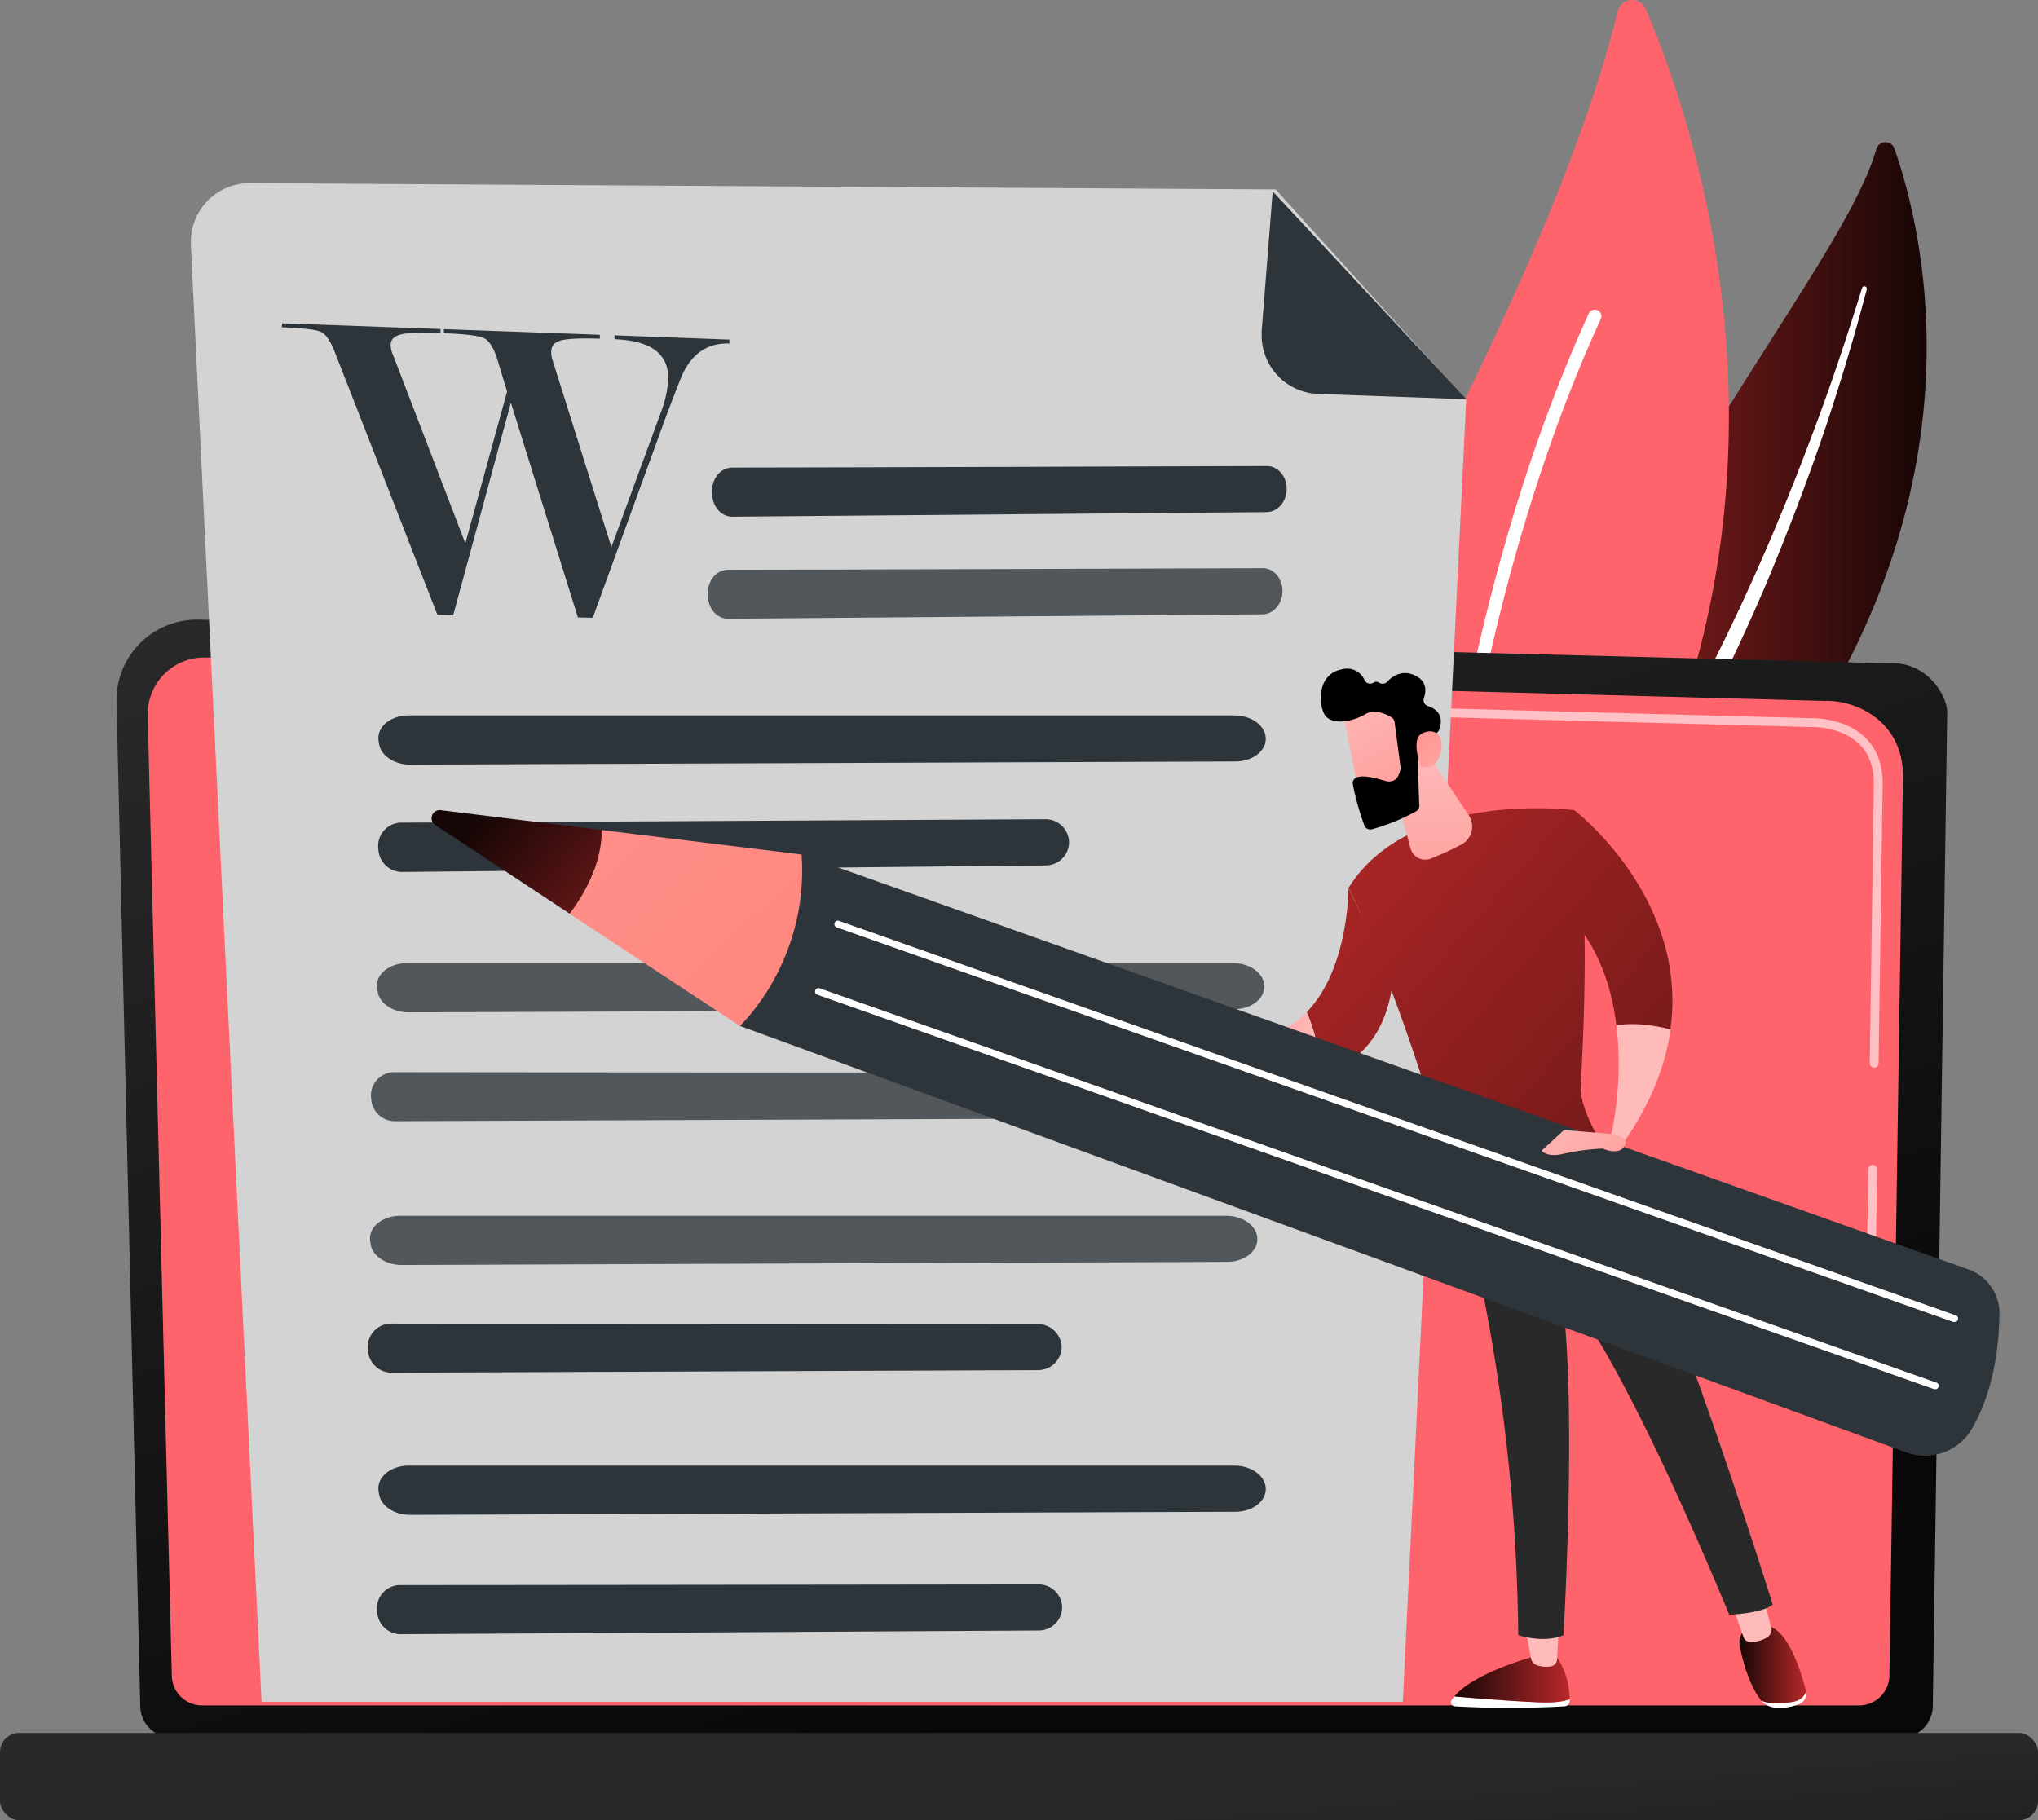 <svg id="Layer_1" data-name="Layer 1" xmlns="http://www.w3.org/2000/svg" xmlns:xlink="http://www.w3.org/1999/xlink" viewBox="0 0 600 535.98"><rect x="0" y="0" width="600" height="535.98" fill="#808080" stroke="none"/><defs><style>.cls-1{fill:url(#linear-gradient);}.cls-2{fill:#fff;}.cls-3{fill:#ff646d;}.cls-4{fill:url(#linear-gradient-2);}.cls-5{opacity:0.6;}.cls-6{fill:url(#linear-gradient-3);}.cls-7{fill:#d3d3d3;}.cls-8,.cls-9{fill:#2e353a;}.cls-9{opacity:0.78;isolation:isolate;}.cls-10{fill:url(#linear-gradient-4);}.cls-11{fill:url(#linear-gradient-5);}.cls-12{fill:url(#linear-gradient-6);}.cls-13{fill:url(#linear-gradient-7);}.cls-14{fill:url(#linear-gradient-8);}.cls-15{fill:url(#linear-gradient-9);}.cls-16{fill:url(#linear-gradient-10);}.cls-17{fill:url(#linear-gradient-11);}.cls-18{fill:url(#linear-gradient-12);}.cls-19{fill:url(#linear-gradient-13);}.cls-20{fill:url(#linear-gradient-14);}.cls-21{fill:url(#linear-gradient-15);}.cls-22{fill:url(#linear-gradient-16);}.cls-23{fill:url(#linear-gradient-17);}.cls-24{fill:url(#linear-gradient-18);}.cls-25{fill:url(#linear-gradient-19);}.cls-26{fill:url(#linear-gradient-20);}.cls-27{fill:url(#linear-gradient-21);}</style><linearGradient id="linear-gradient" x1="438.76" y1="715.67" x2="567.22" y2="715.67" gradientTransform="matrix(1, 0, 0, -1, 0, 944.01)" gradientUnits="userSpaceOnUse"><stop offset="0" stop-color="#b82828"/><stop offset="1" stop-color="#170606"/></linearGradient><linearGradient id="linear-gradient-2" x1="-2315.47" y1="454.79" x2="-2195.27" y2="815.38" gradientTransform="translate(-1963.82 944.01) rotate(180)" gradientUnits="userSpaceOnUse"><stop offset="0" stop-color="#080808"/><stop offset="1" stop-color="#292929"/></linearGradient><linearGradient id="linear-gradient-3" x1="310.5" y1="292.31" x2="300.9" y2="409.91" gradientTransform="matrix(1, 0, 0, -1, 0, 944.01)" xlink:href="#linear-gradient-2"/><linearGradient id="linear-gradient-4" x1="-3498.7" y1="449.64" x2="-3464.77" y2="449.64" gradientTransform="translate(-3036.59 944.01) rotate(180)" xlink:href="#linear-gradient"/><linearGradient id="linear-gradient-5" x1="463.53" y1="467.21" x2="527.8" y2="515.88" gradientTransform="matrix(1, 0, 0, -1, 0, 944.01)" gradientUnits="userSpaceOnUse"><stop offset="0" stop-color="#febbba"/><stop offset="1" stop-color="#ff928e"/></linearGradient><linearGradient id="linear-gradient-6" x1="-3568.32" y1="453.85" x2="-3548.68" y2="453.85" gradientTransform="translate(-3036.59 944.01) rotate(180)" xlink:href="#linear-gradient"/><linearGradient id="linear-gradient-7" x1="520.75" y1="471.17" x2="578.49" y2="513.29" xlink:href="#linear-gradient-5"/><linearGradient id="linear-gradient-8" x1="584.63" y1="743.08" x2="494.21" y2="569.87" gradientTransform="matrix(1, 0, 0, -1, 0, 944.01)" xlink:href="#linear-gradient-2"/><linearGradient id="linear-gradient-9" x1="-3410.13" y1="713.01" x2="-3679.86" y2="478.41" gradientTransform="translate(-3036.59 944.01) rotate(180)" xlink:href="#linear-gradient"/><linearGradient id="linear-gradient-10" x1="-3518.33" y1="510.92" x2="-3512.7" y2="522.2" gradientTransform="translate(-3036.59 944.01) rotate(180)" gradientUnits="userSpaceOnUse"><stop offset="0" stop-color="#ff646d"/><stop offset="1" stop-color="#3840f7"/></linearGradient><linearGradient id="linear-gradient-11" x1="-3541.67" y1="605.74" x2="-3583.56" y2="568.65" gradientTransform="translate(-3036.59 944.01) rotate(180)" xlink:href="#linear-gradient-5"/><linearGradient id="linear-gradient-12" x1="-3432.6" y1="737.87" x2="-3701.12" y2="504.33" gradientTransform="translate(-3036.59 944.01) rotate(180)" xlink:href="#linear-gradient"/><linearGradient id="linear-gradient-13" x1="-3390.38" y1="689.33" x2="-3658.9" y2="455.79" gradientTransform="translate(-3036.59 944.01) rotate(180)" xlink:href="#linear-gradient"/><linearGradient id="linear-gradient-14" x1="-3425.67" y1="635.46" x2="-3392.67" y2="635.46" gradientTransform="translate(-3036.59 944.01) rotate(180)" xlink:href="#linear-gradient-5"/><linearGradient id="linear-gradient-15" x1="-3457.72" y1="723.55" x2="-3458.08" y2="661.95" gradientTransform="translate(-3036.59 944.01) rotate(180)" xlink:href="#linear-gradient-5"/><linearGradient id="linear-gradient-16" x1="-3847.72" y1="-462.74" x2="-3878.05" y2="-502.85" gradientTransform="translate(-3348.29 -795.35) rotate(-171.95)" xlink:href="#linear-gradient-5"/><linearGradient id="linear-gradient-17" x1="-3892.24" y1="-496.46" x2="-3867.92" y2="-471.51" gradientTransform="translate(-3348.29 -795.35) rotate(-171.95)" xlink:href="#linear-gradient-5"/><linearGradient id="linear-gradient-18" x1="-3396.19" y1="639.28" x2="-3384.38" y2="639.28" gradientTransform="translate(-3036.59 944.01) rotate(180)" xlink:href="#linear-gradient-5"/><linearGradient id="linear-gradient-19" x1="-3247.08" y1="650.07" x2="-3181.46" y2="707.11" gradientTransform="translate(-3036.59 944.01) rotate(180)" xlink:href="#linear-gradient"/><linearGradient id="linear-gradient-20" x1="-3189.69" y1="733.78" x2="-3432.64" y2="484.1" gradientTransform="translate(-3036.59 944.01) rotate(180)" gradientUnits="userSpaceOnUse"><stop offset="0" stop-color="#ff928e"/><stop offset="1" stop-color="#fe7062"/></linearGradient><linearGradient id="linear-gradient-21" x1="-3487.66" y1="620.24" x2="-3529.54" y2="583.15" gradientTransform="translate(-3036.59 944.01) rotate(180)" xlink:href="#linear-gradient-5"/></defs><title>ghostwriting-processs-10</title><g id="Illustration"><path class="cls-1" d="M552.43,43.85a2.78,2.78,0,0,1,5.28-.13c9,25.76,25.64,97.46-30,178.72C457.85,324.39,459.87,375.9,475.5,414.8c0,0-32.84-31.54-36.27-84.53C430.77,200.19,539.26,89.79,552.43,43.85Z" transform="translate(0 0)"/><path class="cls-2" d="M548.19,84.83c-4.09,13.27-8.44,26.44-13.27,39.44s-9.91,25.9-15.45,38.6-11.42,25.23-17.78,37.53-13.12,24.37-20,36.44S467.92,261.08,462.2,274a141.11,141.11,0,0,0-11.62,40.74c-.4,3.52-.74,7.07-.87,10.6s-.23,7.06-.21,10.6a146.07,146.07,0,0,0,14.19,61.59,2.69,2.69,0,0,0,4.9-2.2h0c-1.36-3.14-2.69-6.3-3.87-9.5-.61-1.6-1.15-3.21-1.73-4.82s-1.08-3.23-1.54-4.87a140.88,140.88,0,0,1-4.45-20,155.3,155.3,0,0,1-.57-40.75,135.51,135.51,0,0,1,4-19.95,154.1,154.1,0,0,1,6.93-19.23c5.46-12.57,12.23-24.65,19-36.8s13.39-24.41,19.54-36.9q4.64-9.37,8.94-18.91c1.45-3.17,2.84-6.36,4.23-9.56s2.71-6.42,4-9.64q7.93-19.4,14.6-39.17c4.38-13.22,8.4-26.55,11.91-40a.72.72,0,1,0-1.39-.39Z" transform="translate(0 0)"/><path class="cls-3" d="M426.23,320.13a7,7,0,0,1-9.9.08h0a6.69,6.69,0,0,1-1.49-2.15c-11-25-35.69-98.57,7.39-182.5,36.38-70.87,49.38-112.76,54-132.18a4.37,4.37,0,0,1,8.28-.71C502.78,45.47,550.78,190.91,426.23,320.13Z" transform="translate(0 0)"/><path class="cls-2" d="M420.09,317.43h-.37a1.93,1.93,0,0,1-1.88-2v0h0c0-1.21,3.74-122.17,49.87-223a1.94,1.94,0,0,1,3.63,1.37,2.56,2.56,0,0,1-.11.24c-45.8,100.09-49.49,220.29-49.52,221.5A1.93,1.93,0,0,1,420.09,317.43Z" transform="translate(0 0)"/><path class="cls-4" d="M41.29,502.3a9.43,9.43,0,0,0,9.41,9.4H559.62a9.43,9.43,0,0,0,9.41-9.4l4.24-292.46c0-5.18-6.1-15.27-17.26-14.51L58.63,182.46a23.71,23.71,0,0,0-24.33,23v1.2Z" transform="translate(0 0)"/><path class="cls-3" d="M50.58,493.28a8.92,8.92,0,0,0,8.9,8.9H547.35a8.93,8.93,0,0,0,8.9-8.9l4-265.5c-.47-16-14.48-21.72-23-21.38L60.59,193.61a16.66,16.66,0,0,0-17.1,16.21h0v.85Z" transform="translate(0 0)"/><g class="cls-5"><path class="cls-2" d="M551,367.15h0a1.31,1.31,0,0,1-1.29-1.33h0l.32-21.53a1.3,1.3,0,0,1,1.3-1.28h0a1.31,1.31,0,0,1,1.29,1.32l-.32,21.53A1.32,1.32,0,0,1,551,367.15Z" transform="translate(0 0)"/><path class="cls-2" d="M551.75,314.38h0a1.3,1.3,0,0,1-1.28-1.32h0l1.21-82.47c0-4.9-1.51-8.81-4.42-11.6-5.43-5.2-14.06-4.93-14.42-4.92L380.46,210a1.31,1.31,0,0,1-1.27-1.34,1.25,1.25,0,0,1,1.23-1.27h.11l152.27,4.08c1,0,10.13-.21,16.25,5.65,3.44,3.3,5.19,7.84,5.22,13.5l-1.21,82.49a1.29,1.29,0,0,1-1.31,1.27Z" transform="translate(0 0)"/></g><rect class="cls-6" y="510.28" width="600" height="25.7" rx="5.65"/><path class="cls-7" d="M375.56,55.78l-302-1.85A17.28,17.28,0,0,0,56.19,71.12h0v1L77,501.11H413l18.66-383.32Z" transform="translate(0 0)"/><path class="cls-8" d="M388.12,116a17.28,17.28,0,0,1-16.67-17.87h0v-.77l3.24-41,57,61.2Z" transform="translate(0 0)"/><path class="cls-8" d="M215.54,137.68c27.1,0,131.17-.38,157.45-.46,3.32,0,5.95,3.15,5.82,7h0c-.13,3.64-2.73,6.55-5.88,6.58l-157.39,1.34c-3,0-5.55-2.62-5.82-6.11l-.07-.88C209.34,141.14,212.07,137.68,215.54,137.68Z" transform="translate(0 0)"/><path class="cls-9" d="M214.3,167.77c27.11,0,131.18-.37,157.46-.46,3.31,0,5.94,3.15,5.81,7h0c-.13,3.65-2.72,6.56-5.88,6.58l-157.38,1.32c-3,0-5.56-2.62-5.83-6.11l-.07-.88C208.1,171.24,210.83,167.78,214.3,167.77Z" transform="translate(0 0)"/><path class="cls-8" d="M120.29,210.66H363.46c5.12,0,9.28,3.17,9.19,7h0c-.09,3.64-4,6.54-8.89,6.56l-243,.93c-4.68,0-8.66-2.64-9.17-6.13l-.14-.88C110.82,214.11,114.94,210.65,120.29,210.66Z" transform="translate(0 0)"/><path class="cls-8" d="M118.36,242.24c32.59-.14,157.69-.85,189.28-1a6.92,6.92,0,0,1,7.1,6.74h0v.26h0a6.9,6.9,0,0,1-7,6.6l-189.19,1.92a7,7,0,0,1-7.1-6.09l-.09-.88a6.87,6.87,0,0,1,6.13-7.52A6.33,6.33,0,0,1,118.36,242.24Z" transform="translate(0 0)"/><path class="cls-9" d="M119.88,283.6H363.05c5.12,0,9.28,3.17,9.18,7h0c-.08,3.65-4,6.55-8.88,6.57l-243,.93c-4.68,0-8.66-2.64-9.18-6.13l-.17-1C110.41,287,114.53,283.59,119.88,283.6Z" transform="translate(0 0)"/><path class="cls-9" d="M116.24,315.71c32.74.06,158.44.11,190.18.13a7,7,0,0,1,7.09,6.79v.21h0a6.92,6.92,0,0,1-7,6.56l-190.09.75a7,7,0,0,1-7.1-6.13l-.09-.88a6.87,6.87,0,0,1,6.28-7.41h0A5.93,5.93,0,0,1,116.24,315.71Z" transform="translate(0 0)"/><path class="cls-9" d="M117.82,358H361c5.12,0,9.27,3.17,9.18,7h0c-.09,3.65-4,6.55-8.89,6.57l-243,.92c-4.68,0-8.66-2.64-9.18-6.13l-.13-.88C108.34,361.47,112.46,358,117.82,358Z" transform="translate(0 0)"/><path class="cls-8" d="M115.29,389.75c32.74.06,158.44.12,190.18.14a7,7,0,0,1,7.09,6.79v.21h0a6.94,6.94,0,0,1-7,6.56l-190.09.75a7,7,0,0,1-7.1-6.13l-.09-.89a6.89,6.89,0,0,1,6.31-7.41A5.46,5.46,0,0,1,115.29,389.75Z" transform="translate(0 0)"/><path class="cls-8" d="M120.29,431.58H363.46c5.12,0,9.28,3.17,9.19,7h0c-.09,3.65-4,6.55-8.89,6.57l-243,.92c-4.68,0-8.66-2.63-9.17-6.12l-.14-.89C110.82,435,114.94,431.58,120.29,431.58Z" transform="translate(0 0)"/><path class="cls-8" d="M117.92,466.75c32.33,0,156.44-.16,187.78-.2a6.89,6.89,0,0,1,7,6.78h0v.22h0a6.88,6.88,0,0,1-6.94,6.57l-187.68,1.09a6.94,6.94,0,0,1-7-6.12l-.09-.88a6.84,6.84,0,0,1,6.19-7.43h0Z" transform="translate(0 0)"/><path class="cls-8" d="M150.41,118.57l-17,62.65-4.6-.08-30-76.86c-1.38-3.63-2.78-5.79-4.2-6.5S89.3,96.61,83,96.38V95.2l46.69,1.68V98q-8.26-.28-11.48.44c-2.15.49-3.21,1.56-3.2,3.21a8,8,0,0,0,.82,3.17L137,160l12.29-44.71L146.47,106c-1.08-3.52-2.4-5.65-3.94-6.4s-5.48-1.24-11.85-1.47V96.92l45.91,1.66v1.16q-8.07-.28-11.19.44t-3.12,3.44a8.47,8.47,0,0,0,.53,2.86L180,161.08l14.53-39.55a32.06,32.06,0,0,0,2.21-10.18q0-10.89-15.82-11.46V98.74L214.75,100v1.15q-9.27-.33-13.72,8.84c-.44.93-2.05,5-4.85,12.39L174.52,181.9l-4.38-.08Z" transform="translate(0 0)"/><path class="cls-2" d="M428.18,499.53c6,.52,16.38,1.36,24.57,1.72,4.92.22,7.76-.26,9.39-.92v.52a1.68,1.68,0,0,1-1.61,1.6,287.88,287.88,0,0,1-32.18,0,1.2,1.2,0,0,1-1.16-1.24h0a1.14,1.14,0,0,1,.16-.57A10,10,0,0,1,428.18,499.53Z" transform="translate(0 0)"/><path class="cls-10" d="M452.75,501.25c-8.19-.36-18.58-1.2-24.57-1.72,5.88-7.22,24.57-12.09,24.57-12.09H458a22.13,22.13,0,0,1,4.11,12.89C460.51,501,457.67,501.47,452.75,501.25Z" transform="translate(0 0)"/><path class="cls-11" d="M458.92,478.83l-.5,9.77a2.2,2.2,0,0,1-1.9,2.1,8.75,8.75,0,0,1-4-.33,2.62,2.62,0,0,1-1.77-2L449,478.86Z" transform="translate(0 0)"/><path class="cls-2" d="M527.46,501.18c2.6-.36,3.77-1.71,4.27-3.15h0a3.36,3.36,0,0,1-2.27,3.84,14.88,14.88,0,0,1-6.3,1,6.31,6.31,0,0,1-4.72-2.18h0C520.38,501.67,523.13,501.78,527.46,501.18Z" transform="translate(0 0)"/><path class="cls-12" d="M515.22,478.77h4.35c6.63-.14,10.79,13.84,12.16,19.26-.5,1.44-1.67,2.79-4.27,3.15-4.33.6-7.08.49-9-.48-3.58-4.71-5.36-11.61-6.21-15.64A5.49,5.49,0,0,1,515.22,478.77Z" transform="translate(0 0)"/><path class="cls-13" d="M519,469.7l2.42,9.61a2.63,2.63,0,0,1-1.36,2.95,9.22,9.22,0,0,1-5,1.22,2.17,2.17,0,0,1-1.78-1.46l-3.55-10.11Z" transform="translate(0 0)"/><path class="cls-14" d="M521.89,472.47c-3,2.67-12.78,3-12.78,3-35.23-84.55-49.64-96.56-49.64-96.56,5.09,31.91.82,102.57.82,102.57-5.81,2.56-13.31,0-13.31,0a544.58,544.58,0,0,0-18-133.74c23.81-.53,36.47-8.68,40.61-12C489.44,367.81,521.89,472.47,521.89,472.47Z" transform="translate(0 0)"/><path class="cls-15" d="M463.55,238.58c4.51,22.48,2.89,62.71,1.83,81.06-.3,5.16,3.3,12.31,6.21,17.19a1.53,1.53,0,0,1-.45,2.1L471,339c-4.88,2.51-21.38,10.27-40.52,11.23a2.72,2.72,0,0,1-2.74-2c-14.19-53-30.68-86.85-30.68-86.85C415.24,232.26,463.55,238.58,463.55,238.58Z" transform="translate(0 0)"/><path class="cls-16" d="M457.07,376.93a1,1,0,0,0,.58-.17,1.13,1.13,0,0,0,.38-1.55,35.44,35.44,0,0,0-14-12.12,1.13,1.13,0,0,0-1.41,1.77h0l.12.08a.8.8,0,0,0,.29.15,33.63,33.63,0,0,1,13,11.27A1.13,1.13,0,0,0,457.07,376.93Z" transform="translate(0 0)"/><path class="cls-17" d="M491.82,303.09c-1.45,10.48-5.73,21.9-14.28,34l-3.25-2.65a100.64,100.64,0,0,0,1.62-32.52C481.18,300.92,487.42,302,491.82,303.09Z" transform="translate(0 0)"/><path class="cls-18" d="M458.52,266.31l5-27.73s33.63,25.71,28.27,64.51c-4.4-1.11-10.64-2.17-15.91-1.14C474.37,289.5,469.78,276,458.52,266.31Z" transform="translate(0 0)"/><path class="cls-19" d="M397,261.33l13,27.95c-2.1,16.88-11.17,24.18-20.95,27A59,59,0,0,0,384.72,298C397.21,285.16,397,261.33,397,261.33Z" transform="translate(0 0)"/><path class="cls-20" d="M384.72,298a59.28,59.28,0,0,1,4.36,18.21c-26.08,10.12-33-9.51-33-9.51l4.82-.85C371.8,307,379.41,303.54,384.72,298Z" transform="translate(0 0)"/><path class="cls-21" d="M409,226.81l6.27,23a4.47,4.47,0,0,0,5.45,3.18h0a3.16,3.16,0,0,0,.52-.17,90.24,90.24,0,0,0,9-4.13,6,6,0,0,0,2.47-8.12h0a6.42,6.42,0,0,0-.34-.56l-13-19.42Z" transform="translate(0 0)"/><path class="cls-22" d="M395.29,209.3c-.05.4,5.23,26.3,5.23,26.3l14.72-3.34L413.88,207S396.25,202.68,395.29,209.3Z" transform="translate(0 0)"/><path d="M410.57,212.61l1.76,13.26a2.09,2.09,0,0,1,0,.5c-.15,1-.92,4.58-4.5,3.57-3.24-.92-6.21-1.71-8.26-1.08a1.86,1.86,0,0,0-1.28,2.16,80.09,80.09,0,0,0,3.39,12.07,1.89,1.89,0,0,0,2.26,1.1,60.51,60.51,0,0,0,13-5.31,1.86,1.86,0,0,0,.91-1.68c-.14-3.35-.53-13.52-.2-16.37.31-2.68,3.6-4.28,5-4.86a1.76,1.76,0,0,0,1-1c.67-1.65,1.58-5.48-3.25-7.05a1.88,1.88,0,0,1-1.21-2.37h0c.72-2,1-5-2.72-6.71s-6.63.32-8.16,2A1.85,1.85,0,0,1,406,201a1.46,1.46,0,0,0-1.68.06,1.84,1.84,0,0,1-2.52-.64h0a.64.64,0,0,1-.08-.14,5.56,5.56,0,0,0-6.48-3.23c-6.6,1.13-7.34,8.44-5.6,12.72s8.82,2.66,12.37.5c2.7-1.65,6.21.07,7.73,1A1.87,1.87,0,0,1,410.57,212.61Z" transform="translate(0 0)"/><path class="cls-23" d="M418.21,225.66s-2.71-7.6.08-9.46,6.91-.89,6,4.61C423.16,227.65,418.21,225.66,418.21,225.66Z" transform="translate(0 0)"/><path class="cls-24" d="M358,310.35c-1.31,1-5.81-1.12-8.56-2.6A3.16,3.16,0,0,1,347.9,304c.67-2.09,1.77-4.79,3.13-5.13C353.32,298.32,363.44,306.12,358,310.35Z" transform="translate(0 0)"/><path class="cls-8" d="M579.52,373.79,236,251.62,217.82,302.1l343.4,125.58a16,16,0,0,0,19.34-7c4-6.89,7.85-17.66,8.09-33.8A13.71,13.71,0,0,0,579.52,373.79Z" transform="translate(0 0)"/><path class="cls-25" d="M129.75,238.57l47.45,5.83c0,6.53-2.19,15-9.43,24.67l-39.62-26.14a2.38,2.38,0,0,1,1.6-4.36Z" transform="translate(0 0)"/><path class="cls-26" d="M236,251.62c2.17,31.64-18.18,50.48-18.18,50.48l-50.07-33c7.24-9.69,9.38-18.14,9.43-24.67Z" transform="translate(0 0)"/><path class="cls-2" d="M575.26,389.27a1,1,0,1,0,.39-2h0L247,271.16a1,1,0,1,0-.67,1.91L574.92,389.21A1,1,0,0,0,575.26,389.27Z" transform="translate(0 0)"/><path class="cls-2" d="M569.59,409.07a1,1,0,1,0,.33-2L241.29,291a1,1,0,0,0-.68,1.9L569.25,409A1,1,0,0,0,569.59,409.07Z" transform="translate(0 0)"/><path class="cls-27" d="M475.63,334l-15.18-1.24-6.58,6.06s1.56,2.15,6.42.92a68.74,68.74,0,0,1,11.52-1.54s6.72,3,6.8-2.64Z" transform="translate(0 0)"/></g></svg>